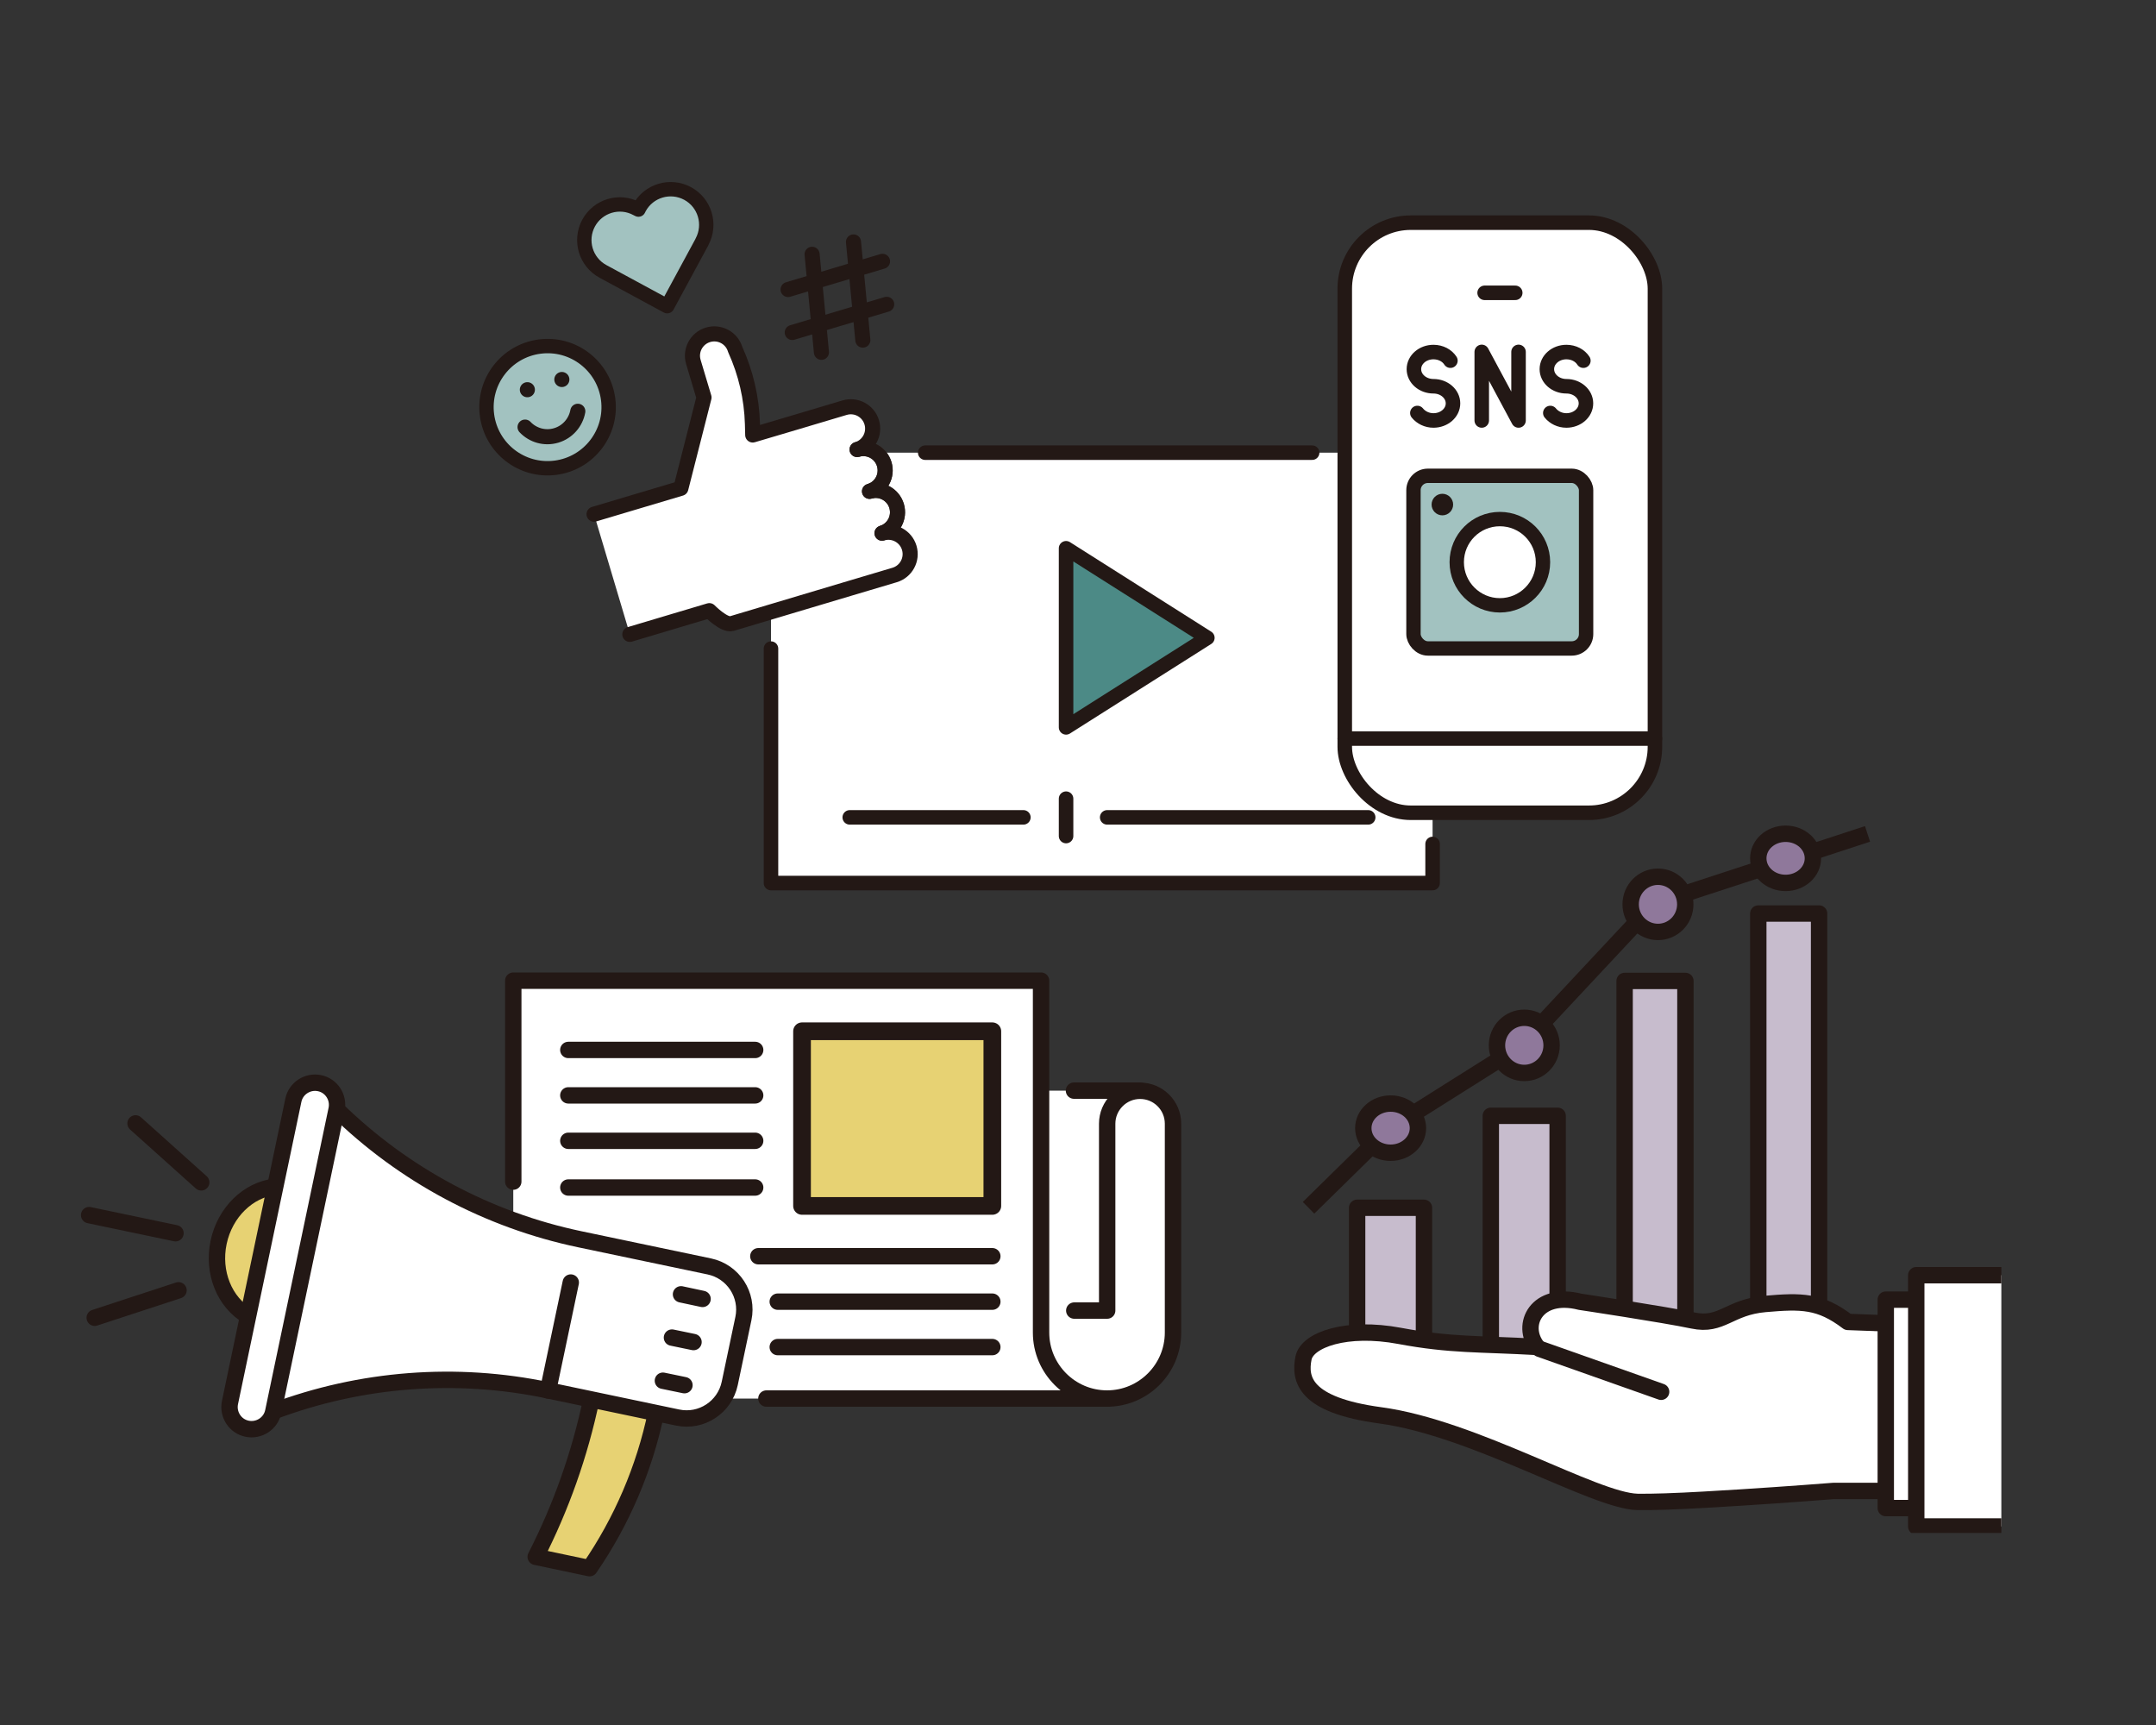 <?xml version="1.0" encoding="UTF-8"?>
<svg id="_レイヤー_2" data-name="レイヤー_2" xmlns="http://www.w3.org/2000/svg" xmlns:xlink="http://www.w3.org/1999/xlink" viewBox="0 0 150 120">
  <rect x="0" y="0" width="150" height="120" fill="#333333" stroke="none"/>
  <defs>
    <style>
      .cls-1, .cls-2, .cls-3, .cls-4, .cls-5, .cls-6, .cls-7, .cls-8, .cls-9, .cls-10, .cls-11, .cls-12, .cls-13, .cls-14, .cls-15, .cls-16 {
        stroke-linejoin: round;
      }

      .cls-1, .cls-2, .cls-3, .cls-4, .cls-5, .cls-6, .cls-7, .cls-8, .cls-9, .cls-10, .cls-11, .cls-13, .cls-14, .cls-15, .cls-16 {
        stroke: #231815;
      }

      .cls-1, .cls-2, .cls-17, .cls-6, .cls-10, .cls-12, .cls-13 {
        fill: none;
      }

      .cls-1, .cls-4, .cls-5, .cls-6, .cls-8, .cls-9, .cls-10, .cls-11, .cls-12, .cls-13, .cls-14, .cls-16 {
        stroke-linecap: round;
      }

      .cls-1, .cls-5, .cls-11 {
        stroke-width: 1.14px;
      }

      .cls-2, .cls-3, .cls-6, .cls-7, .cls-15 {
        stroke-width: 1.14px;
      }

      .cls-18, .cls-5, .cls-7, .cls-14, .cls-16 {
        fill: #fff;
      }

      .cls-3 {
        fill: #c7bccd;
      }

      .cls-3, .cls-7, .cls-15 {
        fill-rule: evenodd;
      }

      .cls-4 {
        fill: #a2c2c0;
      }

      .cls-4, .cls-16 {
        stroke-width: 1px;
      }

      .cls-8 {
        stroke-width: 1.23px;
      }

      .cls-8, .cls-11 {
        fill: #e7d273;
      }

      .cls-9 {
        fill: #4c8a86;
      }

      .cls-9, .cls-10, .cls-14 {
        stroke-width: 1.01px;
      }

      .cls-19 {
        fill: #231815;
      }

      .cls-12 {
        stroke: #3f3a34;
      }

      .cls-12, .cls-13 {
        stroke-width: 1.05px;
      }

      .cls-20 {
        clip-path: url(#clippath);
      }

      .cls-15 {
        fill: #8f789b;
      }
    </style>
    <clipPath id="clippath">
      <rect class="cls-17" x="89.8" y="57.17" width="49.47" height="49.47"/>
    </clipPath>
  </defs>
  <g id="_レイヤー_5" data-name="レイヤー_5">
    <g>
      <g>
        <circle class="cls-4" cx="38.1" cy="28.32" r="4.25" transform="translate(-3.33 5.14) rotate(-7.39)"/>
        <g>
          <rect class="cls-18" x="53.64" y="31.49" width="46.03" height="29.94"/>
          <polygon class="cls-9" points="84 44.37 74.17 38.14 74.17 50.6 84 44.37"/>
          <g>
            <line class="cls-10" x1="59.12" y1="56.86" x2="71.2" y2="56.86"/>
            <line class="cls-10" x1="77.03" y1="56.86" x2="95.19" y2="56.86"/>
            <line class="cls-10" x1="74.17" y1="55.56" x2="74.17" y2="58.16"/>
          </g>
          <line class="cls-10" x1="91.29" y1="31.49" x2="64.37" y2="31.49"/>
          <polyline class="cls-10" points="53.64 45.12 53.64 61.43 99.67 61.43 99.67 58.71"/>
        </g>
        <g>
          <g>
            <rect class="cls-14" x="93.56" y="15.49" width="21.58" height="41.05" rx="4.59" ry="4.59"/>
            <line class="cls-14" x1="103.29" y1="20.37" x2="105.42" y2="20.37"/>
            <line class="cls-14" x1="93.56" y1="51.38" x2="115.14" y2="51.38"/>
          </g>
          <path class="cls-10" d="M98.61,28.73c.25.31.66.52,1.12.52.75,0,1.36-.53,1.36-1.19s-.61-1.19-1.36-1.19-1.36-.53-1.36-1.19.61-1.19,1.36-1.19c.51,0,.95.24,1.18.6"/>
          <path class="cls-10" d="M107.86,28.73c.25.31.66.52,1.12.52.75,0,1.36-.53,1.36-1.19s-.61-1.19-1.36-1.19-1.36-.53-1.36-1.19.61-1.19,1.36-1.19c.51,0,.95.24,1.18.6"/>
          <polyline class="cls-10" points="103.09 29.25 103.09 24.48 105.65 29.25 105.65 24.48"/>
          <g>
            <rect class="cls-4" x="98.34" y="33.1" width="12.01" height="12.01" rx="1" ry="1"/>
            <path class="cls-16" d="M107.35,39.11c0-1.66-1.34-3-3-3s-3,1.34-3,3,1.35,3,3,3,3-1.34,3-3Z"/>
            <circle class="cls-19" cx="100.35" cy="35.1" r=".75"/>
          </g>
        </g>
        <rect class="cls-13" x="36.69" y="27.11"/>
        <g>
          <path class="cls-12" d="M60.5,34.18c.8-.24,1.26-1.08,1.02-1.89h0c-.24-.8-1.08-1.26-1.89-1.02"/>
          <path class="cls-12" d="M61.36,37.09c.8-.24,1.26-1.08,1.02-1.89h0c-.24-.8-1.08-1.26-1.89-1.02"/>
          <path class="cls-18" d="M59.63,31.27c.8-.24,1.26-1.08,1.02-1.89h0c-.24-.8-1.08-1.26-1.89-1.02l-3.42,1.02-2.97.88-.02-.77c-.05-1.79-.46-3.55-1.2-5.18h0c-.24-.8-1.08-1.26-1.89-1.02h0c-.8.24-1.26,1.08-1.02,1.89l.74,2.47-1.61,6.32-6.04,1.8,2.49,8.35,5.53-1.65s1.03,1.05,1.56.9l8.24-2.46,3.09-.92c.8-.24,1.26-1.08,1.02-1.89h0c-.24-.8-1.08-1.26-1.89-1.02"/>
        </g>
        <g>
          <path class="cls-13" d="M60.5,34.18c.8-.24,1.26-1.08,1.02-1.89h0c-.24-.8-1.08-1.26-1.89-1.02"/>
          <path class="cls-13" d="M61.36,37.09c.8-.24,1.26-1.08,1.02-1.89h0c-.24-.8-1.08-1.26-1.89-1.02"/>
          <g>
            <path class="cls-13" d="M59.63,31.27c.8-.24,1.26-1.08,1.02-1.89h0c-.24-.8-1.08-1.26-1.89-1.02l-3.42,1.02-2.97.88-.02-.77c-.05-1.79-.46-3.55-1.2-5.18h0c-.24-.8-1.08-1.26-1.89-1.02h0c-.8.24-1.26,1.08-1.02,1.89l.74,2.47-1.61,6.32-6.04,1.8"/>
            <path class="cls-13" d="M43.82,44.13l5.53-1.65s1.03,1.05,1.56.9l8.24-2.46,3.09-.92c.8-.24,1.26-1.08,1.02-1.89h0c-.24-.8-1.08-1.26-1.89-1.02"/>
          </g>
        </g>
        <g>
          <g>
            <line class="cls-13" x1="57.15" y1="24.51" x2="56.5" y2="17.69"/>
            <line class="cls-13" x1="60.03" y1="23.66" x2="59.38" y2="16.83"/>
          </g>
          <g>
            <line class="cls-13" x1="61.4" y1="18.18" x2="54.83" y2="20.14"/>
            <line class="cls-13" x1="61.69" y1="21.17" x2="55.12" y2="23.13"/>
          </g>
        </g>
        <path class="cls-4" d="M48.84,16.83l-2.42,4.47-4.47-2.42c-1.2-.65-1.65-2.15-1-3.36h0c.65-1.2,2.15-1.65,3.35-1l.12.06.06-.12c.65-1.2,2.15-1.65,3.36-1h0c1.2.65,1.65,2.15,1,3.36Z"/>
        <path class="cls-13" d="M40.2,28.61c-.14.77-.7,1.44-1.5,1.68s-1.63-.01-2.17-.58"/>
        <rect class="cls-13" x="39.09" y="26.4"/>
      </g>
      <g>
        <g class="cls-20">
          <g>
            <path class="cls-3" d="M94.42,84.02h4.65v9.81h-4.65v-9.81Z"/>
            <path class="cls-3" d="M103.72,77.62h4.65v16.2h-4.65v-16.2Z"/>
            <path class="cls-3" d="M113.03,68.24h4.23v25.59h-4.23v-25.59Z"/>
            <path class="cls-3" d="M122.33,63.55h4.23v30.28h-4.23v-30.28Z"/>
            <path class="cls-2" d="M91.04,84.02l5.55-5.45,9.24-5.82,9.24-9.88,9.24-3.02,5.62-1.84"/>
            <path class="cls-15" d="M98.65,78.48c0,.94-.85,1.71-1.9,1.71s-1.9-.76-1.9-1.71.85-1.71,1.9-1.71,1.9.76,1.9,1.71Z"/>
            <path class="cls-15" d="M107.95,72.72c0,1.06-.85,1.92-1.9,1.92s-1.9-.86-1.9-1.92.85-1.92,1.9-1.92,1.9.86,1.9,1.92Z"/>
            <path class="cls-15" d="M117.25,62.91c0,1.06-.85,1.92-1.9,1.92s-1.9-.86-1.9-1.92.85-1.92,1.9-1.92,1.9.86,1.9,1.92Z"/>
            <path class="cls-15" d="M126.13,59.71c0,.94-.85,1.71-1.9,1.71s-1.9-.76-1.9-1.71.85-1.71,1.9-1.71,1.9.76,1.9,1.71Z"/>
            <path class="cls-7" d="M118.53,104.33c-1.92.11-3.66.17-4.61.15-2.99-.07-11.32-5.13-17.88-6.02-5.28-.71-5.65-2.5-5.35-3.99.26-1.27,2.99-2.23,6.68-1.54,3.57.67,5.55.54,9.58.77-1.21-1.54-.03-3.91,2.99-3.14,0,0,5.79.87,7.83,1.3,2.03.43,2.51-.93,5.04-1.15,2.53-.22,3.8-.23,5.75,1.25l6.45.24v11.52h-7.47s-3.15.25-6.5.46l-2.51.15h0Z"/>
            <path class="cls-7" d="M131.2,104.91v-14.5h4.23v14.5h-4.23Z"/>
            <path class="cls-7" d="M139.24,106.19h-5.92v-17.48h5.92"/>
            <path class="cls-6" d="M107.11,93.83l8.46,2.99"/>
          </g>
        </g>
        <g>
          <path class="cls-18" d="M72.43,68.22v7.65s7.29,0,7.29,0v.04c1.07.19,1.89,1.13,1.89,2.26v14.53c0,2.53-2.06,4.59-4.59,4.59,0,0-2.24,0,0,0h-36.72c-2.53,0-4.59-2.06-4.59-4.59v-24.48h36.72Z"/>
          <path class="cls-6" d="M35.71,82.2v-13.98h36.72v24.48c0,2.53,2.06,4.59,4.59,4.59s4.59-2.06,4.59-4.59v-14.53c0-1.27-1.03-2.29-2.29-2.29s-2.29,1.03-2.29,2.29v13h-2.29"/>
          <line class="cls-1" x1="77.02" y1="97.29" x2="53.32" y2="97.29"/>
          <line class="cls-1" x1="79.31" y1="75.87" x2="74.72" y2="75.87"/>
          <line class="cls-1" x1="52.54" y1="82.61" x2="39.54" y2="82.61"/>
          <line class="cls-1" x1="52.54" y1="76.2" x2="39.54" y2="76.2"/>
          <line class="cls-1" x1="52.54" y1="73.04" x2="39.54" y2="73.04"/>
          <line class="cls-1" x1="52.54" y1="79.36" x2="39.54" y2="79.36"/>
          <line class="cls-1" x1="69.04" y1="90.55" x2="54.11" y2="90.55"/>
          <line class="cls-1" x1="69.04" y1="87.39" x2="52.76" y2="87.39"/>
          <line class="cls-1" x1="69.04" y1="93.71" x2="54.11" y2="93.71"/>
          <g>
            <path class="cls-11" d="M19.16,82.55c-1.9.21-3.51,1.79-3.95,3.87-.44,2.09.4,4.18,2.06,5.14"/>
            <path class="cls-11" d="M45.64,98.3c-.81,3.87-2.38,7.53-4.62,10.79l-3.75-.79c1.77-3.46,3.07-7.14,3.87-10.95"/>
            <path class="cls-5" d="M23.42,77.17c4.66,4.56,10.53,7.7,16.92,9.04l9.01,1.89c1.66.35,2.72,1.98,2.37,3.63l-.95,4.51c-.35,1.66-1.98,2.72-3.63,2.37l-9.01-1.89c-6.38-1.34-13.02-.83-19.13,1.47"/>
            <path class="cls-5" d="M19.01,98.2c-.17.83-.99,1.36-1.82,1.19s-1.36-.99-1.19-1.82l4.41-21.03c.17-.83.99-1.36,1.82-1.19s1.36.99,1.19,1.82l-4.41,21.03Z"/>
            <line class="cls-5" x1="39.71" y1="89.22" x2="38.13" y2="96.73"/>
            <line class="cls-5" x1="48.25" y1="93.36" x2="46.75" y2="93.05"/>
            <line class="cls-5" x1="48.88" y1="90.36" x2="47.38" y2="90.04"/>
            <line class="cls-5" x1="47.62" y1="96.36" x2="46.12" y2="96.05"/>
            <line class="cls-1" x1="12.21" y1="85.79" x2="6.2" y2="84.53"/>
            <line class="cls-1" x1="14" y1="82.25" x2="9.43" y2="78.15"/>
            <line class="cls-1" x1="12.42" y1="89.76" x2="6.59" y2="91.67"/>
          </g>
          <rect class="cls-8" x="55.81" y="71.75" width="13.24" height="12.15" transform="translate(124.85 155.64) rotate(-180)"/>
        </g>
      </g>
    </g>
    <rect class="cls-17" width="150" height="120"/>
  </g>
</svg>